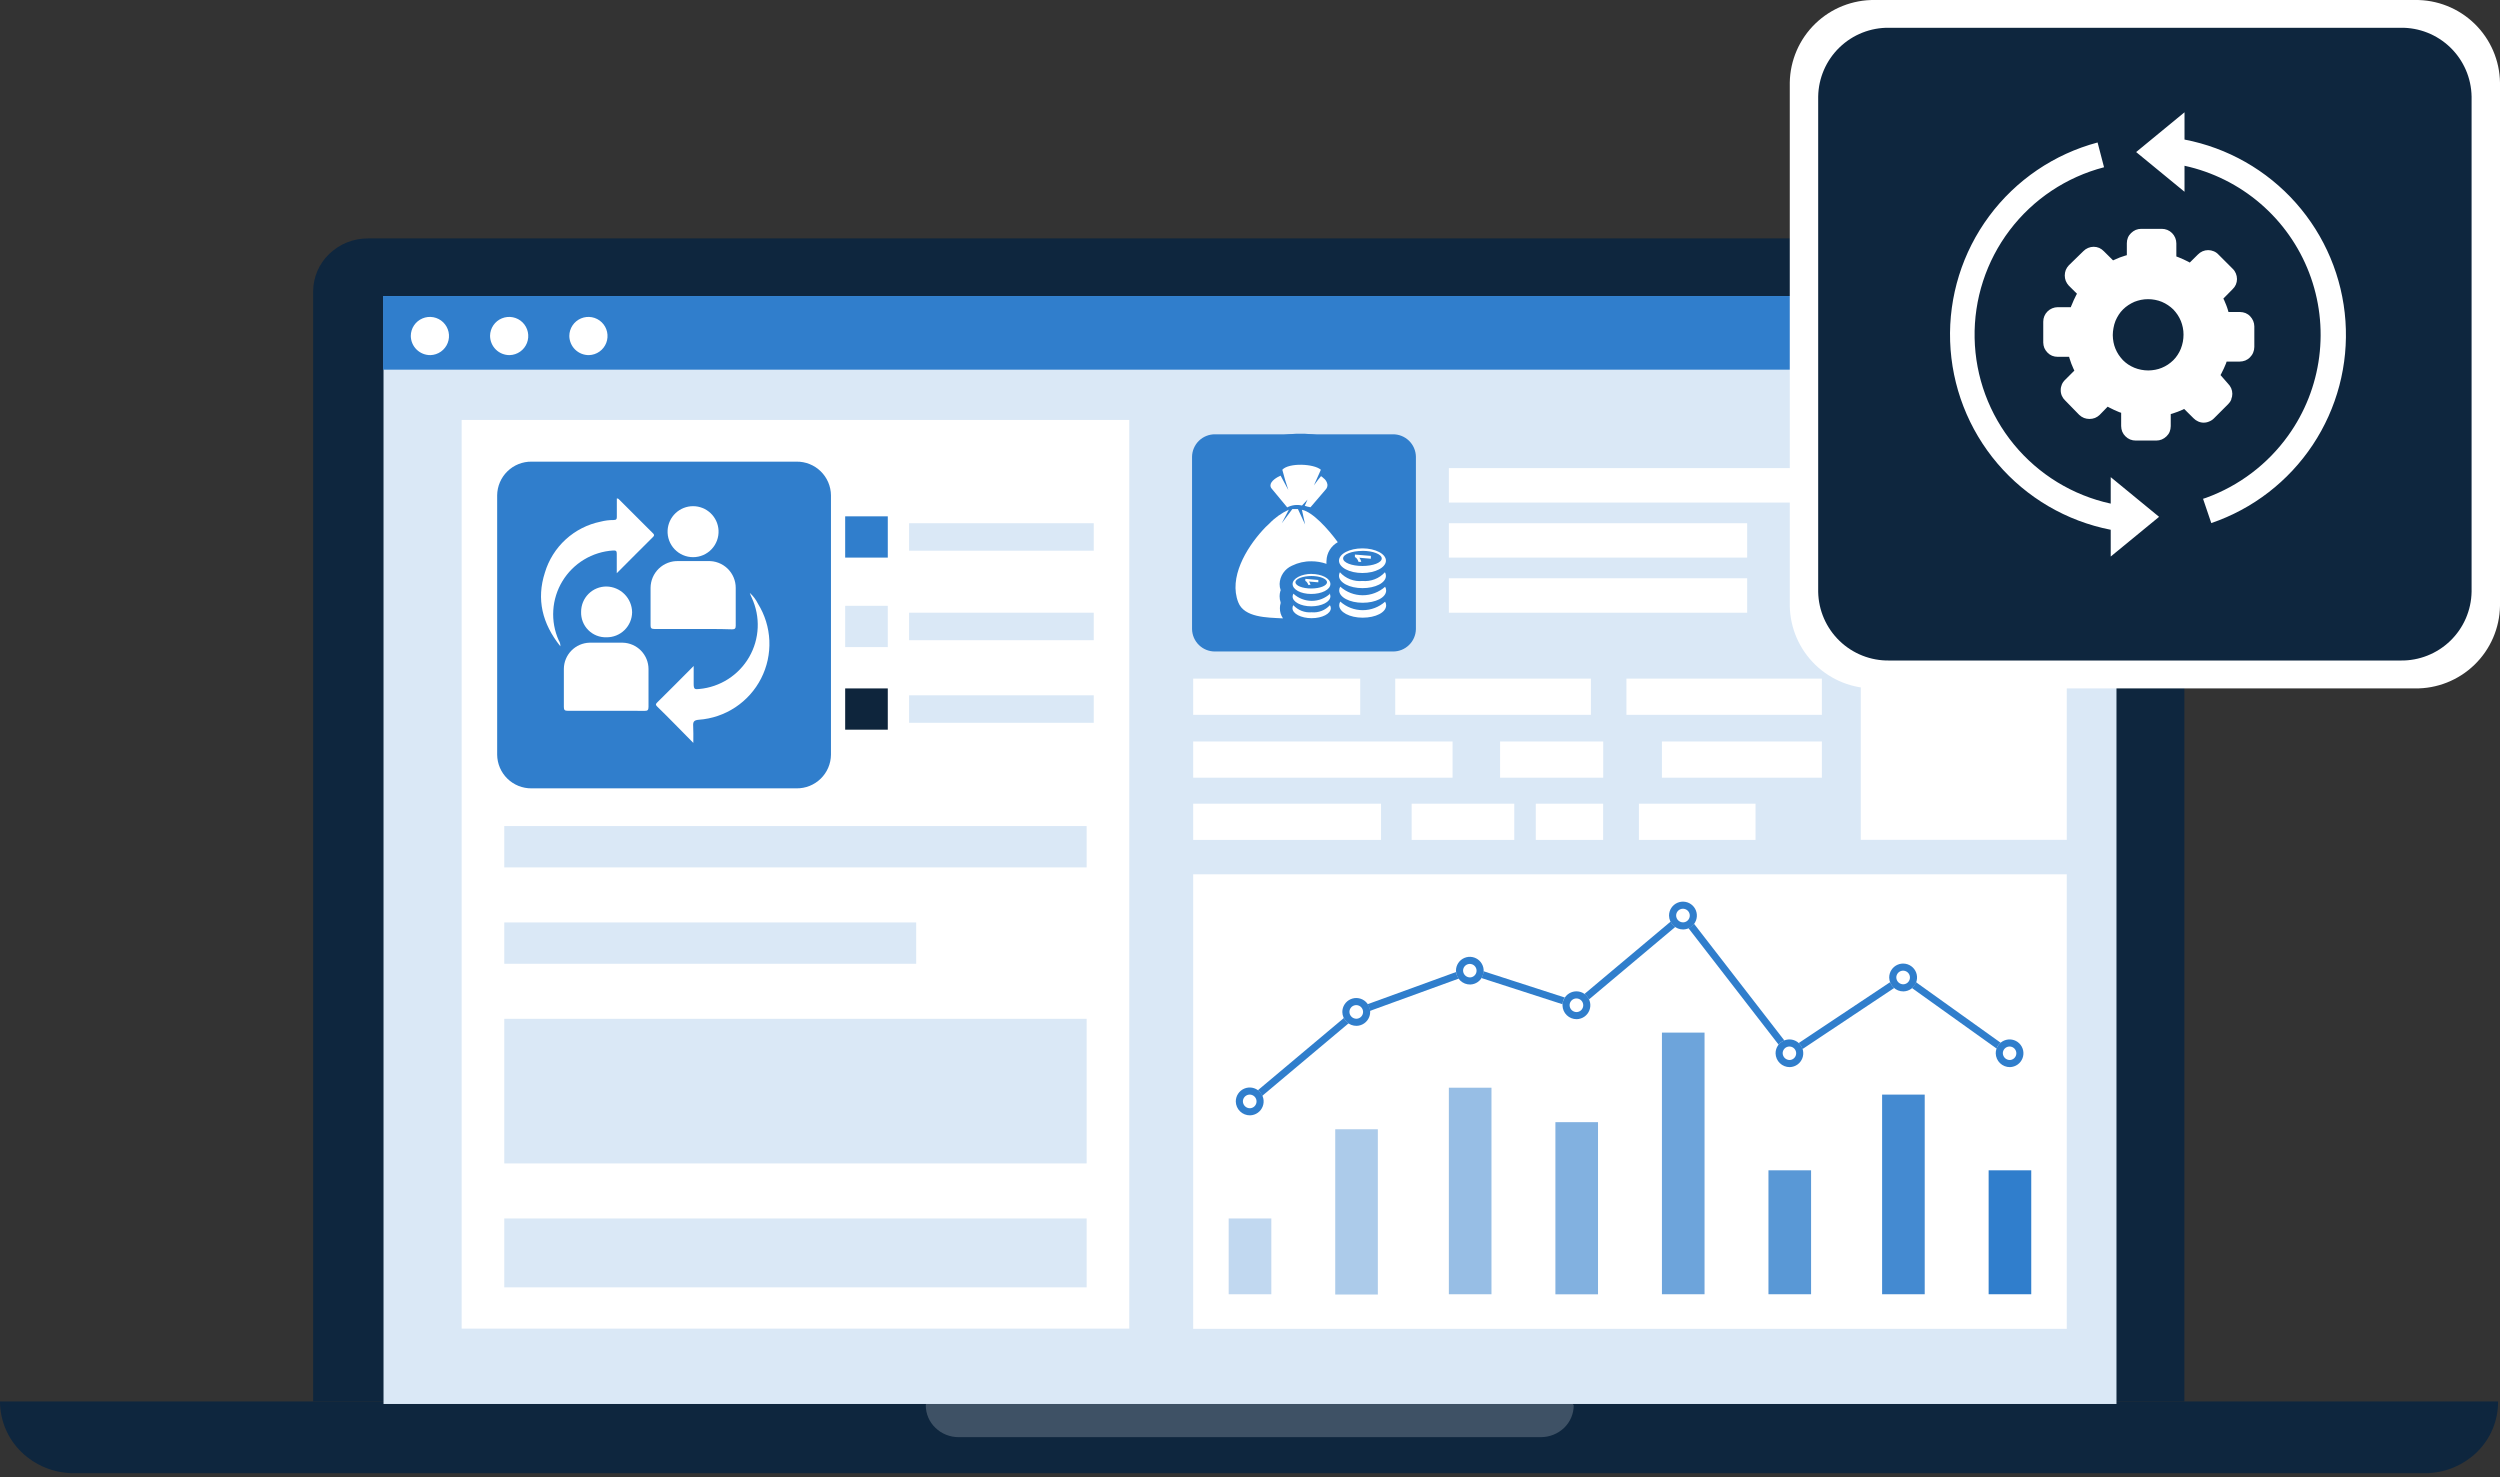 <svg width="352" height="208" viewBox="0 0 352 208" fill="none" xmlns="http://www.w3.org/2000/svg">
<rect x="0" y="0" width="352" height="208" fill="#333333" stroke="none"/>
<g clip-path="url(#clip0_402_6)">
<path d="M299.93 33.57H51.8C49.767 33.561 47.811 34.347 46.35 35.76C45.642 36.438 45.078 37.251 44.69 38.151C44.302 39.051 44.098 40.02 44.09 41V197.33H307.56V41.05C307.558 40.069 307.359 39.098 306.976 38.195C306.593 37.291 306.033 36.474 305.33 35.79C303.886 34.378 301.95 33.582 299.93 33.57V33.57Z" fill="#0E263E"/>
<path d="M296.59 42.43H55.25V197.33H296.59V42.43Z" fill="white"/>
<path d="M351.73 197.33H0C0.002 198.654 0.268 199.963 0.783 201.183C1.298 202.402 2.052 203.506 3 204.43C4.953 206.331 7.564 207.405 10.29 207.43H341.53C344.243 207.401 346.84 206.326 348.78 204.43C349.722 203.504 350.468 202.398 350.975 201.179C351.481 199.959 351.738 198.65 351.73 197.33V197.33Z" fill="#0E263E"/>
<path opacity="0.2" d="M220.87 197.33H131C130.92 197.315 130.839 197.315 130.76 197.33C130.683 197.358 130.612 197.398 130.55 197.45C130.489 197.508 130.438 197.575 130.4 197.65C130.368 197.722 130.351 197.801 130.35 197.88C130.351 198.471 130.473 199.056 130.706 199.599C130.94 200.142 131.281 200.632 131.71 201.04C132.584 201.884 133.754 202.354 134.97 202.35H216.97C218.184 202.347 219.351 201.878 220.23 201.04C220.654 200.63 220.992 200.139 221.223 199.596C221.455 199.054 221.576 198.47 221.58 197.88C221.512 197.739 221.413 197.616 221.29 197.521C221.167 197.425 221.023 197.36 220.87 197.33Z" fill="white"/>
<path d="M298 41.68H54V197.68H298V41.68Z" fill="#DAE8F6"/>
<path d="M297.999 41.68H53.94V52.05H297.999V41.68Z" fill="#307ECC"/>
<path d="M82.93 50C83.459 49.984 83.971 49.813 84.402 49.508C84.834 49.203 85.166 48.778 85.358 48.285C85.549 47.792 85.591 47.254 85.478 46.738C85.366 46.221 85.103 45.75 84.724 45.381C84.345 45.013 83.866 44.765 83.346 44.667C82.827 44.57 82.29 44.627 81.803 44.833C81.316 45.039 80.901 45.384 80.609 45.824C80.316 46.264 80.16 46.781 80.16 47.31C80.165 47.668 80.241 48.022 80.383 48.352C80.525 48.681 80.731 48.979 80.988 49.229C81.245 49.478 81.549 49.675 81.882 49.807C82.216 49.94 82.572 50.005 82.93 50Z" fill="white"/>
<path d="M71.77 50C72.297 49.984 72.807 49.814 73.238 49.511C73.669 49.208 74.001 48.785 74.194 48.294C74.386 47.804 74.43 47.268 74.321 46.752C74.212 46.237 73.953 45.765 73.578 45.395C73.203 45.025 72.727 44.774 72.21 44.672C71.693 44.57 71.158 44.622 70.67 44.822C70.183 45.021 69.764 45.36 69.468 45.795C69.171 46.23 69.008 46.743 69 47.27C69 47.632 69.072 47.99 69.212 48.324C69.351 48.658 69.556 48.961 69.814 49.215C70.071 49.469 70.377 49.669 70.713 49.804C71.049 49.938 71.408 50.005 71.77 50V50Z" fill="white"/>
<path d="M60.61 50C61.138 49.984 61.65 49.813 62.082 49.508C62.514 49.203 62.846 48.778 63.037 48.285C63.229 47.792 63.271 47.254 63.158 46.738C63.045 46.221 62.783 45.75 62.404 45.381C62.025 45.013 61.545 44.765 61.026 44.667C60.506 44.57 59.97 44.627 59.483 44.833C58.996 45.039 58.58 45.384 58.288 45.824C57.996 46.264 57.84 46.781 57.84 47.31C57.845 47.668 57.921 48.022 58.063 48.352C58.205 48.681 58.41 48.979 58.668 49.229C58.925 49.478 59.229 49.675 59.562 49.807C59.895 49.94 60.251 50.005 60.61 50Z" fill="white"/>
<path d="M159 59.13H65V187.07H159V59.13Z" fill="white"/>
<path d="M92.189 87.24L97.489 66.38L102.909 67.11L106.069 69.05L108.909 72.05L111.009 75.05L113.639 80L114.439 84.13V90.46L112.739 95.46L110.629 99.46L92.189 87.24Z" fill="#307ECC"/>
<path d="M92.159 87.18L110.659 99.42L107.549 103L101.999 106L97.409 107.38L94.489 107.92C92.58 108.21 90.638 108.21 88.729 107.92C86.546 107.502 84.414 106.852 82.369 105.98L92.159 87.18Z" fill="#0E253C"/>
<path d="M92.21 87.18L82.41 106.08C82.41 106.08 85.03 107.89 80.17 104.14C75.31 100.39 71.5 93.05 71.5 93.05C71.5 93.05 69.5 85.05 72.43 78.79C75.36 72.53 76.43 70.79 82.85 67.79C89.27 64.79 97.63 66.23 97.63 66.23L92.21 87.18Z" fill="#DAE8F6"/>
<path d="M125 72.7H119V78.51H125V72.7Z" fill="#307ECC"/>
<path d="M125 85.3H119V91.11H125V85.3Z" fill="#DAE8F6"/>
<path d="M125 96.93H119V102.74H125V96.93Z" fill="#0E253C"/>
<path d="M154 73.67H128V77.54H154V73.67Z" fill="#DAE8F6"/>
<path d="M153 116.31H71V122.13H153V116.31Z" fill="#DAE8F6"/>
<path d="M129 129.88H71V135.7H129V129.88Z" fill="#DAE8F6"/>
<path d="M153 143.45H71V163.81H153V143.45Z" fill="#DAE8F6"/>
<path d="M153 171.56H71V181.26H153V171.56Z" fill="#DAE8F6"/>
<path d="M154 86.27H128V90.14H154V86.27Z" fill="#DAE8F6"/>
<path d="M154 97.9H128V101.77H154V97.9Z" fill="#DAE8F6"/>
<path d="M291 123.1H168V187.1H291V123.1Z" fill="white"/>
<path d="M286 164.78H280V182.23H286V164.78Z" fill="#307ECC"/>
<path opacity="0.9" d="M271 154.12H265V182.23H271V154.12Z" fill="#307ECC"/>
<path opacity="0.8" d="M255 164.78H249V182.23H255V164.78Z" fill="#307ECC"/>
<path opacity="0.7" d="M240 145.39H234V182.23H240V145.39Z" fill="#307ECC"/>
<path opacity="0.6" d="M225 158H219V182.24H225V158Z" fill="#307ECC"/>
<path opacity="0.5" d="M210 153.15H204V182.23H210V153.15Z" fill="#307ECC"/>
<path opacity="0.4" d="M194 159H188V182.27H194V159Z" fill="#307ECC"/>
<path opacity="0.3" d="M179 171.56H173V182.23H179V171.56Z" fill="#307ECC"/>
<path d="M176 155.09L191 142.49L207 136.67L222 141.52L237 128.92L252 148.3L268 137.64L283 148.37" stroke="#307ECC"/>
<path d="M176 157C176.381 156.988 176.751 156.864 177.062 156.643C177.373 156.423 177.613 156.115 177.75 155.759C177.887 155.403 177.917 155.015 177.834 154.642C177.752 154.27 177.562 153.93 177.287 153.665C177.013 153.4 176.666 153.222 176.291 153.153C175.916 153.084 175.528 153.127 175.177 153.277C174.827 153.427 174.528 153.677 174.318 153.996C174.109 154.315 173.998 154.688 174 155.07C174.018 155.588 174.237 156.079 174.61 156.439C174.983 156.799 175.481 157 176 157Z" fill="white"/>
<path d="M176 156.54C176.287 156.532 176.566 156.439 176.801 156.274C177.036 156.108 177.217 155.877 177.321 155.609C177.425 155.341 177.448 155.048 177.386 154.768C177.325 154.487 177.181 154.23 176.975 154.031C176.768 153.831 176.507 153.697 176.224 153.644C175.942 153.592 175.65 153.625 175.386 153.738C175.121 153.851 174.896 154.04 174.739 154.28C174.581 154.521 174.498 154.802 174.5 155.09C174.508 155.481 174.67 155.852 174.951 156.124C175.232 156.396 175.609 156.545 176 156.54V156.54Z" stroke="#307ECC"/>
<path d="M191 144.42C191.381 144.408 191.751 144.284 192.062 144.063C192.373 143.843 192.613 143.535 192.75 143.179C192.887 142.823 192.917 142.435 192.834 142.062C192.752 141.69 192.562 141.35 192.287 141.085C192.013 140.82 191.666 140.642 191.291 140.573C190.916 140.504 190.528 140.547 190.177 140.697C189.827 140.847 189.528 141.097 189.318 141.416C189.109 141.735 188.998 142.108 189 142.49C189.018 143.008 189.237 143.499 189.61 143.859C189.983 144.219 190.481 144.42 191 144.42Z" fill="white"/>
<path d="M191 143.94C191.287 143.932 191.566 143.84 191.801 143.674C192.036 143.508 192.217 143.277 192.321 143.009C192.425 142.741 192.448 142.449 192.386 142.168C192.325 141.887 192.181 141.631 191.975 141.431C191.768 141.231 191.507 141.097 191.224 141.045C190.942 140.993 190.65 141.025 190.386 141.138C190.121 141.251 189.896 141.44 189.739 141.68C189.581 141.921 189.498 142.203 189.5 142.49C189.508 142.881 189.67 143.253 189.951 143.524C190.232 143.796 190.609 143.945 191 143.94V143.94Z" stroke="#307ECC"/>
<path d="M207 138.61C207.381 138.598 207.75 138.475 208.061 138.254C208.372 138.034 208.611 137.727 208.749 137.372C208.887 137.016 208.917 136.628 208.835 136.256C208.754 135.884 208.564 135.544 208.291 135.278C208.017 135.013 207.672 134.834 207.297 134.764C206.922 134.694 206.535 134.736 206.184 134.884C205.833 135.033 205.534 135.281 205.323 135.599C205.113 135.916 205 136.289 205 136.67C205.016 137.19 205.233 137.683 205.607 138.046C205.98 138.408 206.48 138.61 207 138.61Z" fill="white"/>
<path d="M207 138.12C207.284 138.11 207.56 138.017 207.792 137.852C208.023 137.686 208.201 137.457 208.303 137.191C208.406 136.925 208.427 136.635 208.366 136.358C208.304 136.08 208.162 135.826 207.958 135.628C207.753 135.43 207.495 135.297 207.215 135.245C206.935 135.193 206.646 135.225 206.384 135.336C206.122 135.447 205.899 135.632 205.741 135.87C205.584 136.107 205.5 136.385 205.5 136.67C205.508 137.061 205.67 137.432 205.951 137.704C206.232 137.976 206.609 138.125 207 138.12Z" stroke="#307ECC"/>
<path d="M222 143.45C222.381 143.438 222.751 143.314 223.062 143.093C223.373 142.873 223.613 142.565 223.75 142.209C223.887 141.853 223.917 141.465 223.834 141.092C223.752 140.72 223.562 140.38 223.287 140.115C223.013 139.85 222.666 139.672 222.291 139.603C221.916 139.534 221.528 139.577 221.177 139.727C220.827 139.877 220.528 140.127 220.318 140.446C220.109 140.765 219.998 141.138 220 141.52C220.018 142.038 220.237 142.529 220.61 142.889C220.983 143.249 221.481 143.45 222 143.45Z" fill="white"/>
<path d="M222 143C222.287 142.992 222.566 142.9 222.801 142.734C223.036 142.568 223.217 142.337 223.321 142.069C223.425 141.801 223.448 141.509 223.386 141.228C223.325 140.947 223.181 140.691 222.975 140.491C222.768 140.291 222.507 140.157 222.224 140.105C221.942 140.053 221.65 140.085 221.386 140.198C221.121 140.311 220.896 140.5 220.739 140.741C220.581 140.981 220.498 141.263 220.5 141.55C220.508 141.941 220.67 142.313 220.951 142.584C221.232 142.856 221.609 143.005 222 143V143Z" stroke="#307ECC"/>
<path d="M237 130.85C237.381 130.838 237.751 130.714 238.062 130.494C238.373 130.273 238.613 129.965 238.75 129.609C238.887 129.253 238.917 128.865 238.834 128.492C238.752 128.12 238.562 127.78 238.287 127.515C238.013 127.25 237.666 127.072 237.291 127.003C236.916 126.934 236.528 126.977 236.177 127.127C235.827 127.277 235.528 127.527 235.318 127.846C235.109 128.165 234.998 128.538 235 128.92C235.018 129.438 235.237 129.929 235.61 130.289C235.983 130.649 236.481 130.85 237 130.85Z" fill="white"/>
<path d="M237 130.37C237.287 130.362 237.566 130.269 237.801 130.104C238.036 129.938 238.217 129.707 238.321 129.439C238.425 129.171 238.448 128.878 238.386 128.598C238.325 128.317 238.181 128.061 237.975 127.861C237.768 127.661 237.507 127.527 237.224 127.475C236.942 127.423 236.65 127.455 236.386 127.568C236.121 127.681 235.896 127.87 235.739 128.11C235.581 128.351 235.498 128.632 235.5 128.92C235.508 129.311 235.67 129.682 235.951 129.954C236.232 130.226 236.609 130.375 237 130.37Z" stroke="#307ECC"/>
<path d="M252 150.24C252.381 150.228 252.75 150.104 253.061 149.884C253.372 149.664 253.611 149.357 253.749 149.002C253.887 148.646 253.917 148.258 253.835 147.886C253.754 147.514 253.564 147.174 253.291 146.908C253.017 146.643 252.672 146.464 252.297 146.394C251.922 146.324 251.535 146.366 251.184 146.514C250.833 146.662 250.534 146.911 250.323 147.229C250.113 147.546 250 147.919 250 148.3C250.016 148.82 250.233 149.313 250.607 149.675C250.98 150.038 251.48 150.24 252 150.24Z" fill="white"/>
<path d="M252 149.75C252.284 149.74 252.56 149.647 252.792 149.482C253.023 149.316 253.201 149.087 253.303 148.821C253.406 148.555 253.427 148.266 253.366 147.988C253.304 147.71 253.162 147.456 252.958 147.258C252.753 147.06 252.495 146.927 252.215 146.875C251.935 146.823 251.646 146.855 251.384 146.966C251.122 147.077 250.899 147.263 250.741 147.5C250.584 147.737 250.5 148.015 250.5 148.3C250.508 148.691 250.67 149.063 250.951 149.334C251.232 149.606 251.609 149.755 252 149.75Z" stroke="#307ECC"/>
<path d="M268 139.58C268.381 139.568 268.75 139.444 269.061 139.224C269.372 139.004 269.611 138.697 269.749 138.342C269.887 137.986 269.917 137.598 269.835 137.226C269.754 136.854 269.564 136.514 269.291 136.248C269.017 135.983 268.672 135.804 268.297 135.734C267.922 135.664 267.535 135.706 267.184 135.854C266.833 136.003 266.534 136.251 266.323 136.569C266.113 136.886 266 137.259 266 137.64C266.016 138.16 266.233 138.653 266.607 139.016C266.98 139.378 267.48 139.58 268 139.58Z" fill="white"/>
<path d="M268 139.09C268.287 139.082 268.566 138.989 268.801 138.824C269.036 138.658 269.217 138.427 269.321 138.159C269.425 137.891 269.448 137.598 269.386 137.318C269.325 137.037 269.181 136.78 268.975 136.581C268.768 136.381 268.507 136.247 268.224 136.195C267.942 136.142 267.65 136.175 267.386 136.288C267.121 136.401 266.896 136.59 266.739 136.83C266.581 137.071 266.498 137.352 266.5 137.64C266.508 138.031 266.67 138.402 266.951 138.674C267.232 138.946 267.609 139.095 268 139.09V139.09Z" stroke="#307ECC"/>
<path d="M283 150.24C283.381 150.228 283.75 150.104 284.061 149.884C284.372 149.664 284.611 149.357 284.749 149.002C284.887 148.646 284.917 148.258 284.835 147.886C284.754 147.514 284.564 147.174 284.291 146.908C284.017 146.643 283.672 146.464 283.297 146.394C282.922 146.324 282.535 146.366 282.184 146.514C281.833 146.662 281.534 146.911 281.323 147.229C281.113 147.546 281 147.919 281 148.3C281.016 148.82 281.233 149.313 281.607 149.675C281.98 150.038 282.48 150.24 283 150.24Z" fill="white"/>
<path d="M283 149.75C283.284 149.74 283.56 149.647 283.792 149.482C284.023 149.316 284.201 149.087 284.303 148.821C284.406 148.555 284.427 148.266 284.366 147.988C284.304 147.71 284.162 147.456 283.958 147.258C283.753 147.06 283.495 146.927 283.215 146.875C282.935 146.823 282.646 146.855 282.384 146.966C282.122 147.077 281.899 147.263 281.741 147.5C281.584 147.737 281.5 148.015 281.5 148.3C281.508 148.691 281.67 149.063 281.951 149.334C282.232 149.606 282.609 149.755 283 149.75Z" stroke="#307ECC"/>
<path d="M291 59.13H262V118.25H291V59.13Z" fill="white"/>
<path d="M256 65.91H204V70.76H256V65.91Z" fill="white"/>
<path d="M246 73.67H204V78.51H246V73.67Z" fill="white"/>
<path d="M246 81.42H204V86.27H246V81.42Z" fill="white"/>
<path d="M183.56 91.23C186.523 91.138 189.394 90.174 191.813 88.461C194.232 86.747 196.093 84.359 197.163 81.594C198.233 78.829 198.465 75.811 197.83 72.915C197.195 70.019 195.721 67.374 193.592 65.311C191.463 63.248 188.773 61.857 185.859 61.313C182.945 60.769 179.935 61.096 177.205 62.252C174.475 63.408 172.146 65.343 170.509 67.814C168.872 70.286 167.999 73.185 168 76.15C168.066 80.212 169.742 84.082 172.659 86.91C175.577 89.738 179.498 91.291 183.56 91.23V91.23Z" fill="#307ECC"/>
<path d="M190.919 84.09H176.199V82.3C176.2 81.711 176.321 81.128 176.553 80.587C176.785 80.046 177.124 79.557 177.549 79.15C178.42 78.306 179.587 77.836 180.799 77.84H186.319C187.532 77.836 188.698 78.306 189.569 79.15C189.993 79.558 190.331 80.047 190.563 80.588C190.795 81.129 190.916 81.711 190.919 82.3V84.09ZM183.559 77.09C182.467 77.093 181.398 76.781 180.479 76.19C179.59 75.6 178.895 74.762 178.479 73.78C178.059 72.8 177.951 71.714 178.169 70.67C178.393 69.623 178.922 68.666 179.689 67.92C180.479 67.182 181.463 66.684 182.525 66.484C183.588 66.284 184.685 66.39 185.689 66.79C186.693 67.196 187.553 67.893 188.159 68.79C188.858 69.821 189.171 71.066 189.041 72.305C188.911 73.543 188.347 74.696 187.449 75.56C186.401 76.568 185.003 77.131 183.549 77.13L183.559 77.09Z" fill="#DAE8F6"/>
<path d="M191.52 95.55H168V100.65H191.52V95.55Z" fill="white"/>
<path d="M223.999 95.55H196.449V100.65H223.999V95.55Z" fill="white"/>
<path d="M256.52 95.55H229V100.65H256.52V95.55Z" fill="white"/>
<path d="M204.52 104.4H168V109.5H204.52V104.4Z" fill="white"/>
<path d="M256.52 104.4H234V109.5H256.52V104.4Z" fill="white"/>
<path d="M225.731 104.4H211.211V109.5H225.731V104.4Z" fill="white"/>
<path d="M247.18 113.16H230.76V118.26H247.18V113.16Z" fill="white"/>
<path d="M213.21 113.16H198.76V118.26H213.21V113.16Z" fill="white"/>
<path d="M225.72 113.16H216.24V118.26H225.72V113.16Z" fill="white"/>
<path d="M194.45 113.16H168V118.26H194.45V113.16Z" fill="white"/>
<path d="M340 -6.93942e-05H264C260.867 -0.048 257.843 1.15 255.592 3.331C253.342 5.512 252.05 8.497 252 11.63V85.3C252.05 88.433 253.342 91.418 255.592 93.599C257.843 95.78 260.867 96.978 264 96.93H340C343.133 96.978 346.157 95.78 348.408 93.599C350.658 91.418 351.95 88.433 352 85.3V11.63C351.95 8.497 350.658 5.512 348.408 3.331C346.157 1.15 343.133 -0.048 340 -6.93942e-05V-6.93942e-05Z" fill="white"/>
<path d="M338 3.91H266C263.389 3.87 260.869 4.868 258.994 6.685C257.119 8.502 256.042 10.989 256 13.6V83.33C256.047 85.937 257.127 88.419 259.001 90.232C260.876 92.045 263.393 93.04 266 93H338C340.611 93.04 343.131 92.042 345.006 90.225C346.881 88.408 347.958 85.921 348 83.31V13.6C347.958 10.989 346.881 8.502 345.006 6.685C343.131 4.868 340.611 3.87 338 3.91V3.91Z" fill="#0E263E"/>
<path d="M171.1 91.73H196.1C196.521 91.736 196.94 91.66 197.332 91.505C197.724 91.35 198.082 91.118 198.384 90.825C198.687 90.532 198.929 90.181 199.096 89.794C199.264 89.407 199.353 88.991 199.36 88.57V64.31C199.353 63.888 199.264 63.472 199.096 63.085C198.929 62.698 198.687 62.348 198.384 62.054C198.082 61.761 197.724 61.53 197.332 61.375C196.94 61.22 196.521 61.143 196.1 61.15H171.1C170.678 61.143 170.26 61.22 169.868 61.375C169.476 61.53 169.118 61.761 168.815 62.054C168.513 62.348 168.271 62.698 168.103 63.085C167.936 63.472 167.846 63.888 167.84 64.31V88.57C167.846 88.991 167.936 89.407 168.103 89.794C168.271 90.181 168.513 90.532 168.815 90.825C169.118 91.118 169.476 91.35 169.868 91.505C170.26 91.66 170.678 91.736 171.1 91.73Z" fill="#307ECC"/>
<path d="M112.15 65H74.85C74.22 64.992 73.595 65.108 73.01 65.342C72.425 65.576 71.892 65.924 71.442 66.364C70.991 66.804 70.632 67.329 70.385 67.908C70.137 68.488 70.007 69.11 70 69.74V106.26C70.007 106.89 70.137 107.512 70.385 108.092C70.632 108.671 70.991 109.196 71.442 109.636C71.892 110.076 72.425 110.423 73.01 110.657C73.595 110.891 74.22 111.008 74.85 111H112.15C112.78 111.008 113.405 110.891 113.99 110.657C114.575 110.423 115.108 110.076 115.558 109.636C116.009 109.196 116.368 108.671 116.615 108.092C116.863 107.512 116.993 106.89 117 106.26V69.74C116.993 69.11 116.863 68.488 116.615 67.908C116.368 67.329 116.009 66.804 115.558 66.364C115.108 65.924 114.575 65.576 113.99 65.342C113.405 65.108 112.78 64.992 112.15 65Z" fill="#307ECC"/>
<path fill-rule="evenodd" clip-rule="evenodd" d="M183.76 73.85L183.31 71.78C184.8 72.06 186.98 74.45 188.36 76.34C187.893 76.598 187.5 76.974 187.221 77.43C186.942 77.885 186.787 78.406 186.77 78.94C186.756 79.09 186.756 79.24 186.77 79.39C186.089 79.151 185.372 79.029 184.65 79.03C183.701 79.017 182.762 79.23 181.91 79.65C181.407 79.871 180.977 80.229 180.669 80.684C180.361 81.138 180.188 81.671 180.17 82.22C180.165 82.52 180.216 82.819 180.32 83.1L180.26 83.27C180.2 83.492 180.17 83.72 180.17 83.95C180.167 84.243 180.215 84.534 180.31 84.81V84.93C180.241 85.157 180.208 85.393 180.21 85.63C180.2 86.14 180.351 86.64 180.64 87.06H180.51C178.42 86.95 175.18 86.96 174.35 84.81C172.98 81.34 175.47 77.21 177.75 74.69C178.04 74.36 178.351 74.05 178.68 73.76C179.473 72.921 180.421 72.242 181.47 71.76L180.47 73.68L181.96 71.68H182.75L183.76 73.85ZM187.25 85.21C187.332 85.335 187.377 85.481 187.38 85.63C187.38 86.41 186.17 87.04 184.68 87.04C183.19 87.04 181.98 86.41 181.98 85.63C181.98 85.482 182.022 85.336 182.1 85.21C182.425 85.564 182.826 85.838 183.273 86.012C183.721 86.185 184.202 86.253 184.68 86.21C185.157 86.255 185.637 86.187 186.084 86.014C186.53 85.84 186.929 85.565 187.25 85.21V85.21ZM195.02 84.71C195.117 84.866 195.169 85.046 195.17 85.23C195.17 86.23 193.69 86.97 191.86 86.97C190.03 86.97 188.56 86.18 188.56 85.22C188.562 85.036 188.614 84.856 188.71 84.7C189.58 85.48 190.707 85.912 191.875 85.912C193.044 85.912 194.171 85.48 195.04 84.7L195.02 84.71ZM195.02 82.61C195.119 82.769 195.171 82.953 195.17 83.14C195.17 84.14 193.69 84.87 191.86 84.87C190.03 84.87 188.56 84.09 188.56 83.13C188.56 82.943 188.612 82.759 188.71 82.6C189.58 83.38 190.707 83.812 191.875 83.812C193.044 83.812 194.171 83.38 195.04 82.6L195.02 82.61ZM193.02 78.23V78.67L191.39 78.53C191.527 78.699 191.623 78.898 191.67 79.11H191.28C191.239 78.975 191.178 78.847 191.1 78.73C191.024 78.599 190.909 78.494 190.77 78.43V78.08L193.03 78.27L193.02 78.23ZM191.83 77.56C193.33 77.56 194.55 78.04 194.55 78.63C194.55 79.22 193.33 79.69 191.83 79.69C190.33 79.69 189.11 79.22 189.11 78.63C189.11 78.04 190.33 77.57 191.83 77.57V77.56ZM191.83 77.21C193.66 77.21 195.14 77.99 195.14 78.94C195.14 79.89 193.66 80.68 191.83 80.68C190 80.68 188.53 79.9 188.53 78.94C188.53 77.98 190.01 77.21 191.84 77.21H191.83ZM195 80.57C195.09 80.722 195.139 80.894 195.14 81.07C195.14 82.07 193.65 82.81 191.83 82.81C190.01 82.81 188.53 82.03 188.53 81.07C188.529 80.895 188.574 80.722 188.66 80.57C189.055 81.01 189.548 81.35 190.098 81.564C190.649 81.778 191.243 81.859 191.83 81.8C192.418 81.855 193.01 81.773 193.561 81.559C194.111 81.346 194.604 81.007 195 80.57V80.57ZM185.62 81.64V81.99L184.3 81.88C184.407 82.019 184.483 82.179 184.52 82.35H184.2C184.175 82.239 184.127 82.133 184.06 82.04C183.996 81.933 183.903 81.846 183.79 81.79V81.5L185.63 81.66L185.62 81.64ZM184.62 81.1C185.85 81.1 186.84 81.49 186.84 81.98C186.84 82.47 185.84 82.86 184.62 82.86C183.4 82.86 182.4 82.47 182.4 81.98C182.4 81.49 183.45 81.1 184.69 81.1H184.62ZM184.62 80.81C186.11 80.81 187.32 81.44 187.32 82.23C187.32 83.02 186.11 83.63 184.62 83.63C183.13 83.63 182 83 182 82.23C182 81.46 183.2 80.8 184.7 80.8L184.62 80.81ZM187.2 83.55C187.278 83.673 187.319 83.815 187.32 83.96C187.32 84.74 186.11 85.37 184.62 85.37C183.13 85.37 182 84.73 182 84C182.003 83.856 182.04 83.716 182.11 83.59C182.814 84.24 183.737 84.601 184.695 84.601C185.654 84.601 186.576 84.24 187.28 83.59L187.2 83.55ZM181.4 69C181.08 68.06 180.79 67.1 180.55 66.14C181.46 65.14 184.97 65.27 185.98 66.14L185 68.34C185.5 67.68 185.67 67.41 186 67.04C186.126 67.122 186.243 67.215 186.35 67.32C186.641 67.531 186.839 67.846 186.9 68.2C186.915 68.333 186.901 68.467 186.858 68.593C186.814 68.719 186.744 68.835 186.65 68.93L184.52 71.42C184.245 71.379 183.973 71.312 183.71 71.22C183.83 70.93 183.98 70.62 184.1 70.34L183.32 71.18C182.618 71.014 181.88 71.106 181.24 71.44L179.07 68.82C178.949 68.694 178.881 68.525 178.88 68.35C178.88 67.72 179.82 67.18 180.31 66.97L181.4 69Z" fill="white"/>
<path d="M97.58 88.56C95.76 88.56 93.95 88.56 92.13 88.56C91.71 88.56 91.59 88.43 91.6 88.02C91.6 86.27 91.6 84.51 91.6 82.76C91.604 82.255 91.709 81.755 91.908 81.291C92.108 80.826 92.399 80.407 92.763 80.056C93.127 79.706 93.558 79.432 94.03 79.251C94.502 79.069 95.005 78.984 95.51 79H99.67C100.179 78.98 100.688 79.063 101.164 79.245C101.64 79.426 102.074 79.703 102.441 80.057C102.807 80.411 103.098 80.836 103.295 81.306C103.493 81.775 103.593 82.28 103.59 82.79C103.59 84.56 103.59 86.34 103.59 88.11C103.59 88.51 103.45 88.61 103.07 88.61C101.25 88.55 99.42 88.56 97.58 88.56Z" fill="white"/>
<path d="M85.321 100.08C83.521 100.08 81.731 100.08 79.941 100.08C79.521 100.08 79.391 99.97 79.391 99.55C79.391 97.75 79.391 95.96 79.391 94.16C79.403 93.201 79.786 92.284 80.458 91.6C81.131 90.916 82.042 90.518 83.001 90.49C84.551 90.49 86.111 90.49 87.671 90.49C88.643 90.511 89.569 90.912 90.249 91.607C90.93 92.303 91.311 93.237 91.311 94.21C91.311 95.98 91.311 97.75 91.311 99.52C91.311 99.98 91.181 100.1 90.741 100.09C89.001 100.07 87.131 100.08 85.321 100.08Z" fill="white"/>
<path d="M97.619 104.6L94.999 101.94C94.189 101.12 93.379 100.3 92.549 99.5C92.319 99.28 92.269 99.15 92.549 98.89C94.229 97.24 95.879 95.57 97.669 93.77C97.669 94.77 97.669 95.51 97.669 96.3C97.669 97.09 97.859 97.07 98.459 97.01C99.905 96.877 101.299 96.399 102.521 95.616C103.744 94.832 104.761 93.766 105.485 92.507C106.21 91.248 106.621 89.834 106.684 88.383C106.748 86.932 106.461 85.487 105.849 84.17C105.74 83.947 105.646 83.716 105.569 83.48C106.046 83.908 106.437 84.424 106.719 85C107.694 86.567 108.247 88.359 108.326 90.202C108.404 92.045 108.005 93.878 107.167 95.522C106.329 97.165 105.08 98.565 103.543 99.584C102.005 100.604 100.229 101.208 98.389 101.34C97.709 101.4 97.559 101.62 97.599 102.24C97.639 102.86 97.619 103.66 97.619 104.6Z" fill="white"/>
<path d="M78.9 91C76.341 87.8 75.51 84.38 76.721 80.62C77.257 78.828 78.27 77.215 79.65 75.952C81.031 74.69 82.728 73.825 84.561 73.45C85.161 73.294 85.78 73.216 86.4 73.22C86.79 73.22 86.861 73.07 86.85 72.73C86.85 71.88 86.85 71.03 86.85 70.18C87.081 70.18 87.141 70.3 87.231 70.39L91.85 75C92.04 75.19 92.231 75.32 91.941 75.61C90.27 77.26 88.621 78.93 86.841 80.71C86.841 79.71 86.841 78.84 86.841 77.98C86.841 77.59 86.751 77.49 86.341 77.51C84.888 77.598 83.478 78.037 82.232 78.79C80.987 79.542 79.942 80.585 79.188 81.83C78.434 83.075 77.993 84.484 77.903 85.936C77.812 87.389 78.076 88.841 78.671 90.17C78.835 90.414 78.916 90.706 78.9 91V91Z" fill="white"/>
<path d="M93.999 74.67C94.048 73.752 94.447 72.888 95.114 72.255C95.781 71.622 96.665 71.269 97.584 71.269C98.504 71.269 99.388 71.622 100.055 72.255C100.722 72.888 101.121 73.752 101.169 74.67C101.195 75.157 101.121 75.644 100.953 76.101C100.784 76.558 100.524 76.977 100.189 77.33C99.853 77.684 99.449 77.965 99.002 78.158C98.554 78.35 98.072 78.45 97.584 78.45C97.097 78.45 96.615 78.35 96.167 78.158C95.719 77.965 95.315 77.684 94.98 77.33C94.644 76.977 94.384 76.558 94.216 76.101C94.047 75.644 93.973 75.157 93.999 74.67Z" fill="white"/>
<path d="M81.82 86.15C81.818 85.68 81.909 85.213 82.088 84.778C82.267 84.343 82.531 83.948 82.864 83.616C83.197 83.284 83.593 83.021 84.028 82.843C84.464 82.665 84.93 82.576 85.4 82.58C86.353 82.598 87.261 82.986 87.933 83.661C88.605 84.337 88.988 85.247 89.001 86.2C88.997 86.67 88.9 87.135 88.715 87.567C88.531 87.999 88.263 88.391 87.926 88.719C87.59 89.047 87.191 89.306 86.754 89.479C86.317 89.653 85.85 89.738 85.38 89.73C84.907 89.744 84.437 89.661 83.997 89.486C83.558 89.31 83.159 89.047 82.825 88.711C82.491 88.376 82.23 87.975 82.057 87.535C81.884 87.094 81.804 86.623 81.82 86.15Z" fill="white"/>
<path fill-rule="evenodd" clip-rule="evenodd" d="M314.179 56.24C314.075 56.488 313.922 56.713 313.729 56.9L311.729 58.9C311.543 59.091 311.318 59.241 311.069 59.34C310.821 59.452 310.552 59.51 310.279 59.51C310.01 59.511 309.744 59.453 309.499 59.34C309.256 59.234 309.035 59.081 308.849 58.89L307.529 57.58L307.289 57.7L306.609 57.98C306.389 58.07 306.15 58.15 305.89 58.23C305.81 58.264 305.726 58.288 305.64 58.3V60C305.637 60.27 305.586 60.538 305.489 60.79C305.387 61.036 305.233 61.257 305.039 61.44V61.44C304.848 61.626 304.625 61.775 304.379 61.88C304.135 61.979 303.873 62.03 303.609 62.03H300.709C300.439 62.032 300.171 61.981 299.92 61.88C299.671 61.776 299.447 61.623 299.259 61.43C299.065 61.244 298.912 61.019 298.809 60.77C298.712 60.518 298.661 60.25 298.659 59.98V58.12L298.39 58.03L297.67 57.72C297.43 57.6 297.199 57.5 296.979 57.38L296.759 57.26L295.629 58.42C295.438 58.603 295.214 58.749 294.969 58.85C294.473 59.036 293.926 59.036 293.429 58.85C293.186 58.75 292.963 58.608 292.769 58.43V58.43L290.769 56.38C290.573 56.198 290.416 55.976 290.309 55.73C290.199 55.478 290.145 55.205 290.149 54.93C290.146 54.658 290.199 54.389 290.306 54.139C290.412 53.889 290.57 53.665 290.769 53.48L292.069 52.18C292.023 52.1 291.983 52.016 291.949 51.93C291.849 51.71 291.749 51.47 291.649 51.22C291.549 50.97 291.479 50.74 291.399 50.49L291.329 50.24H289.719C289.449 50.242 289.181 50.191 288.929 50.09C288.684 49.987 288.462 49.834 288.279 49.64V49.64C288.096 49.451 287.947 49.231 287.839 48.99C287.744 48.745 287.693 48.484 287.689 48.22V45.3C287.687 45.03 287.738 44.763 287.841 44.514C287.944 44.265 288.097 44.039 288.289 43.85C288.478 43.661 288.702 43.511 288.949 43.41C289.2 43.306 289.468 43.252 289.739 43.25H291.579C291.579 43.16 291.639 43.08 291.679 42.98C291.719 42.88 291.879 42.51 291.979 42.27L292.319 41.57C292.363 41.502 292.403 41.432 292.439 41.36L291.289 40.22C291.106 40.025 290.961 39.798 290.859 39.55C290.766 39.308 290.719 39.05 290.719 38.79C290.72 38.527 290.767 38.266 290.859 38.02C290.961 37.775 291.107 37.552 291.289 37.36V37.36L293.339 35.36C293.527 35.167 293.751 35.014 293.999 34.91C294.249 34.803 294.518 34.747 294.789 34.747C295.061 34.747 295.33 34.803 295.579 34.91C295.819 35.023 296.036 35.179 296.219 35.37L297.519 36.66L297.769 36.55L298.469 36.25C298.709 36.16 298.959 36.07 299.209 36L299.459 35.93V34.25C299.457 33.979 299.508 33.711 299.609 33.46C299.712 33.214 299.866 32.993 300.059 32.81V32.81C300.249 32.627 300.469 32.478 300.709 32.37C300.955 32.274 301.216 32.224 301.479 32.22H304.379C304.646 32.222 304.911 32.273 305.159 32.37C305.41 32.475 305.638 32.628 305.829 32.82C306.212 33.206 306.428 33.727 306.429 34.27V36.11L306.699 36.21L307.409 36.51L308.109 36.85L308.319 36.97L309.459 35.84C309.647 35.645 309.872 35.489 310.119 35.38C310.369 35.273 310.638 35.217 310.909 35.217C311.181 35.217 311.45 35.273 311.699 35.38C311.951 35.483 312.176 35.64 312.359 35.84L314.359 37.84C314.554 38.026 314.707 38.251 314.809 38.5C314.913 38.751 314.968 39.019 314.969 39.29C314.969 39.558 314.915 39.823 314.809 40.07C314.701 40.315 314.545 40.536 314.349 40.72L313.049 42.04L313.169 42.28C313.259 42.49 313.359 42.71 313.449 42.95C313.539 43.18 313.629 43.43 313.699 43.68C313.732 43.761 313.755 43.844 313.769 43.93H315.389C315.656 43.933 315.92 43.984 316.169 44.08C316.415 44.183 316.637 44.336 316.819 44.53V44.53C317 44.72 317.145 44.94 317.249 45.18C317.351 45.424 317.406 45.686 317.409 45.95V48.85C317.408 49.121 317.353 49.389 317.249 49.64C317.147 49.892 316.993 50.12 316.799 50.31C316.613 50.504 316.388 50.657 316.139 50.76C315.891 50.857 315.626 50.908 315.359 50.91H313.509L313.419 51.18C313.329 51.42 313.229 51.65 313.109 51.9C312.989 52.15 312.889 52.37 312.769 52.59C312.735 52.666 312.695 52.74 312.649 52.81L313.689 54C313.881 54.191 314.037 54.414 314.149 54.66C314.257 54.91 314.312 55.178 314.312 55.45C314.312 55.722 314.257 55.99 314.149 56.24V56.24H314.179ZM297.179 74.59C290.968 73.373 285.352 70.087 281.247 65.269C277.143 60.45 274.792 54.383 274.578 48.057C274.365 41.73 276.301 35.519 280.072 30.434C283.842 25.35 289.224 21.693 295.339 20.06L296.249 23.55C290.95 24.927 286.27 28.049 282.963 32.413C279.657 36.776 277.918 42.127 278.026 47.601C278.135 53.075 280.085 58.352 283.562 62.582C287.039 66.811 291.84 69.745 297.189 70.91V67.18L303.999 72.77L297.189 78.36V74.59H297.179ZM307.579 19.65C313.646 20.813 319.158 23.949 323.257 28.57C327.355 33.191 329.811 39.038 330.241 45.2C330.671 51.361 329.052 57.493 325.635 62.639C322.218 67.784 317.196 71.656 311.349 73.65L310.769 71.94L310.189 70.23L310.619 70.09C315.264 68.405 319.29 65.355 322.169 61.34C324.525 58.062 326.029 54.249 326.545 50.245C327.061 46.242 326.574 42.172 325.127 38.404C323.68 34.635 321.319 31.285 318.255 28.656C315.192 26.026 311.524 24.2 307.579 23.34V27L300.769 21.41L307.579 15.81V19.61V19.65ZM307.439 47.11C307.44 47.445 307.41 47.78 307.349 48.11V48.11C307.283 48.451 307.186 48.786 307.059 49.11C306.936 49.415 306.782 49.707 306.599 49.98C306.427 50.248 306.226 50.496 305.999 50.72C305.768 50.945 305.517 51.15 305.249 51.33C304.975 51.511 304.684 51.665 304.379 51.79V51.79C304.086 51.911 303.781 52.002 303.469 52.06C303.14 52.123 302.805 52.157 302.469 52.16C302.134 52.157 301.799 52.124 301.469 52.06C301.144 51.998 300.826 51.905 300.519 51.78C300.216 51.653 299.925 51.499 299.649 51.32C299.383 51.141 299.136 50.937 298.909 50.71C298.69 50.476 298.49 50.225 298.309 49.96C298.128 49.686 297.974 49.394 297.849 49.09V49.09C297.728 48.797 297.638 48.492 297.579 48.18C297.516 47.85 297.483 47.516 297.479 47.18C297.482 46.844 297.516 46.51 297.579 46.18C297.638 45.838 297.732 45.503 297.859 45.18C297.987 44.877 298.141 44.586 298.319 44.31C298.492 44.042 298.693 43.794 298.92 43.57C299.148 43.342 299.399 43.138 299.67 42.96C299.946 42.779 300.237 42.622 300.539 42.49V42.49C300.835 42.376 301.139 42.286 301.449 42.22C302.11 42.091 302.789 42.091 303.449 42.22C303.771 42.282 304.086 42.375 304.39 42.5C304.694 42.628 304.985 42.786 305.259 42.97C305.527 43.151 305.778 43.355 306.009 43.58C306.229 43.814 306.429 44.065 306.609 44.33C306.79 44.605 306.945 44.896 307.069 45.2V45.2C307.186 45.495 307.277 45.799 307.339 46.11C307.408 46.439 307.441 46.774 307.439 47.11Z" fill="white"/>
</g>
<defs>
<clipPath id="clip0_402_6">
<rect width="352" height="207.43" fill="white"/>
</clipPath>
</defs>
</svg>
